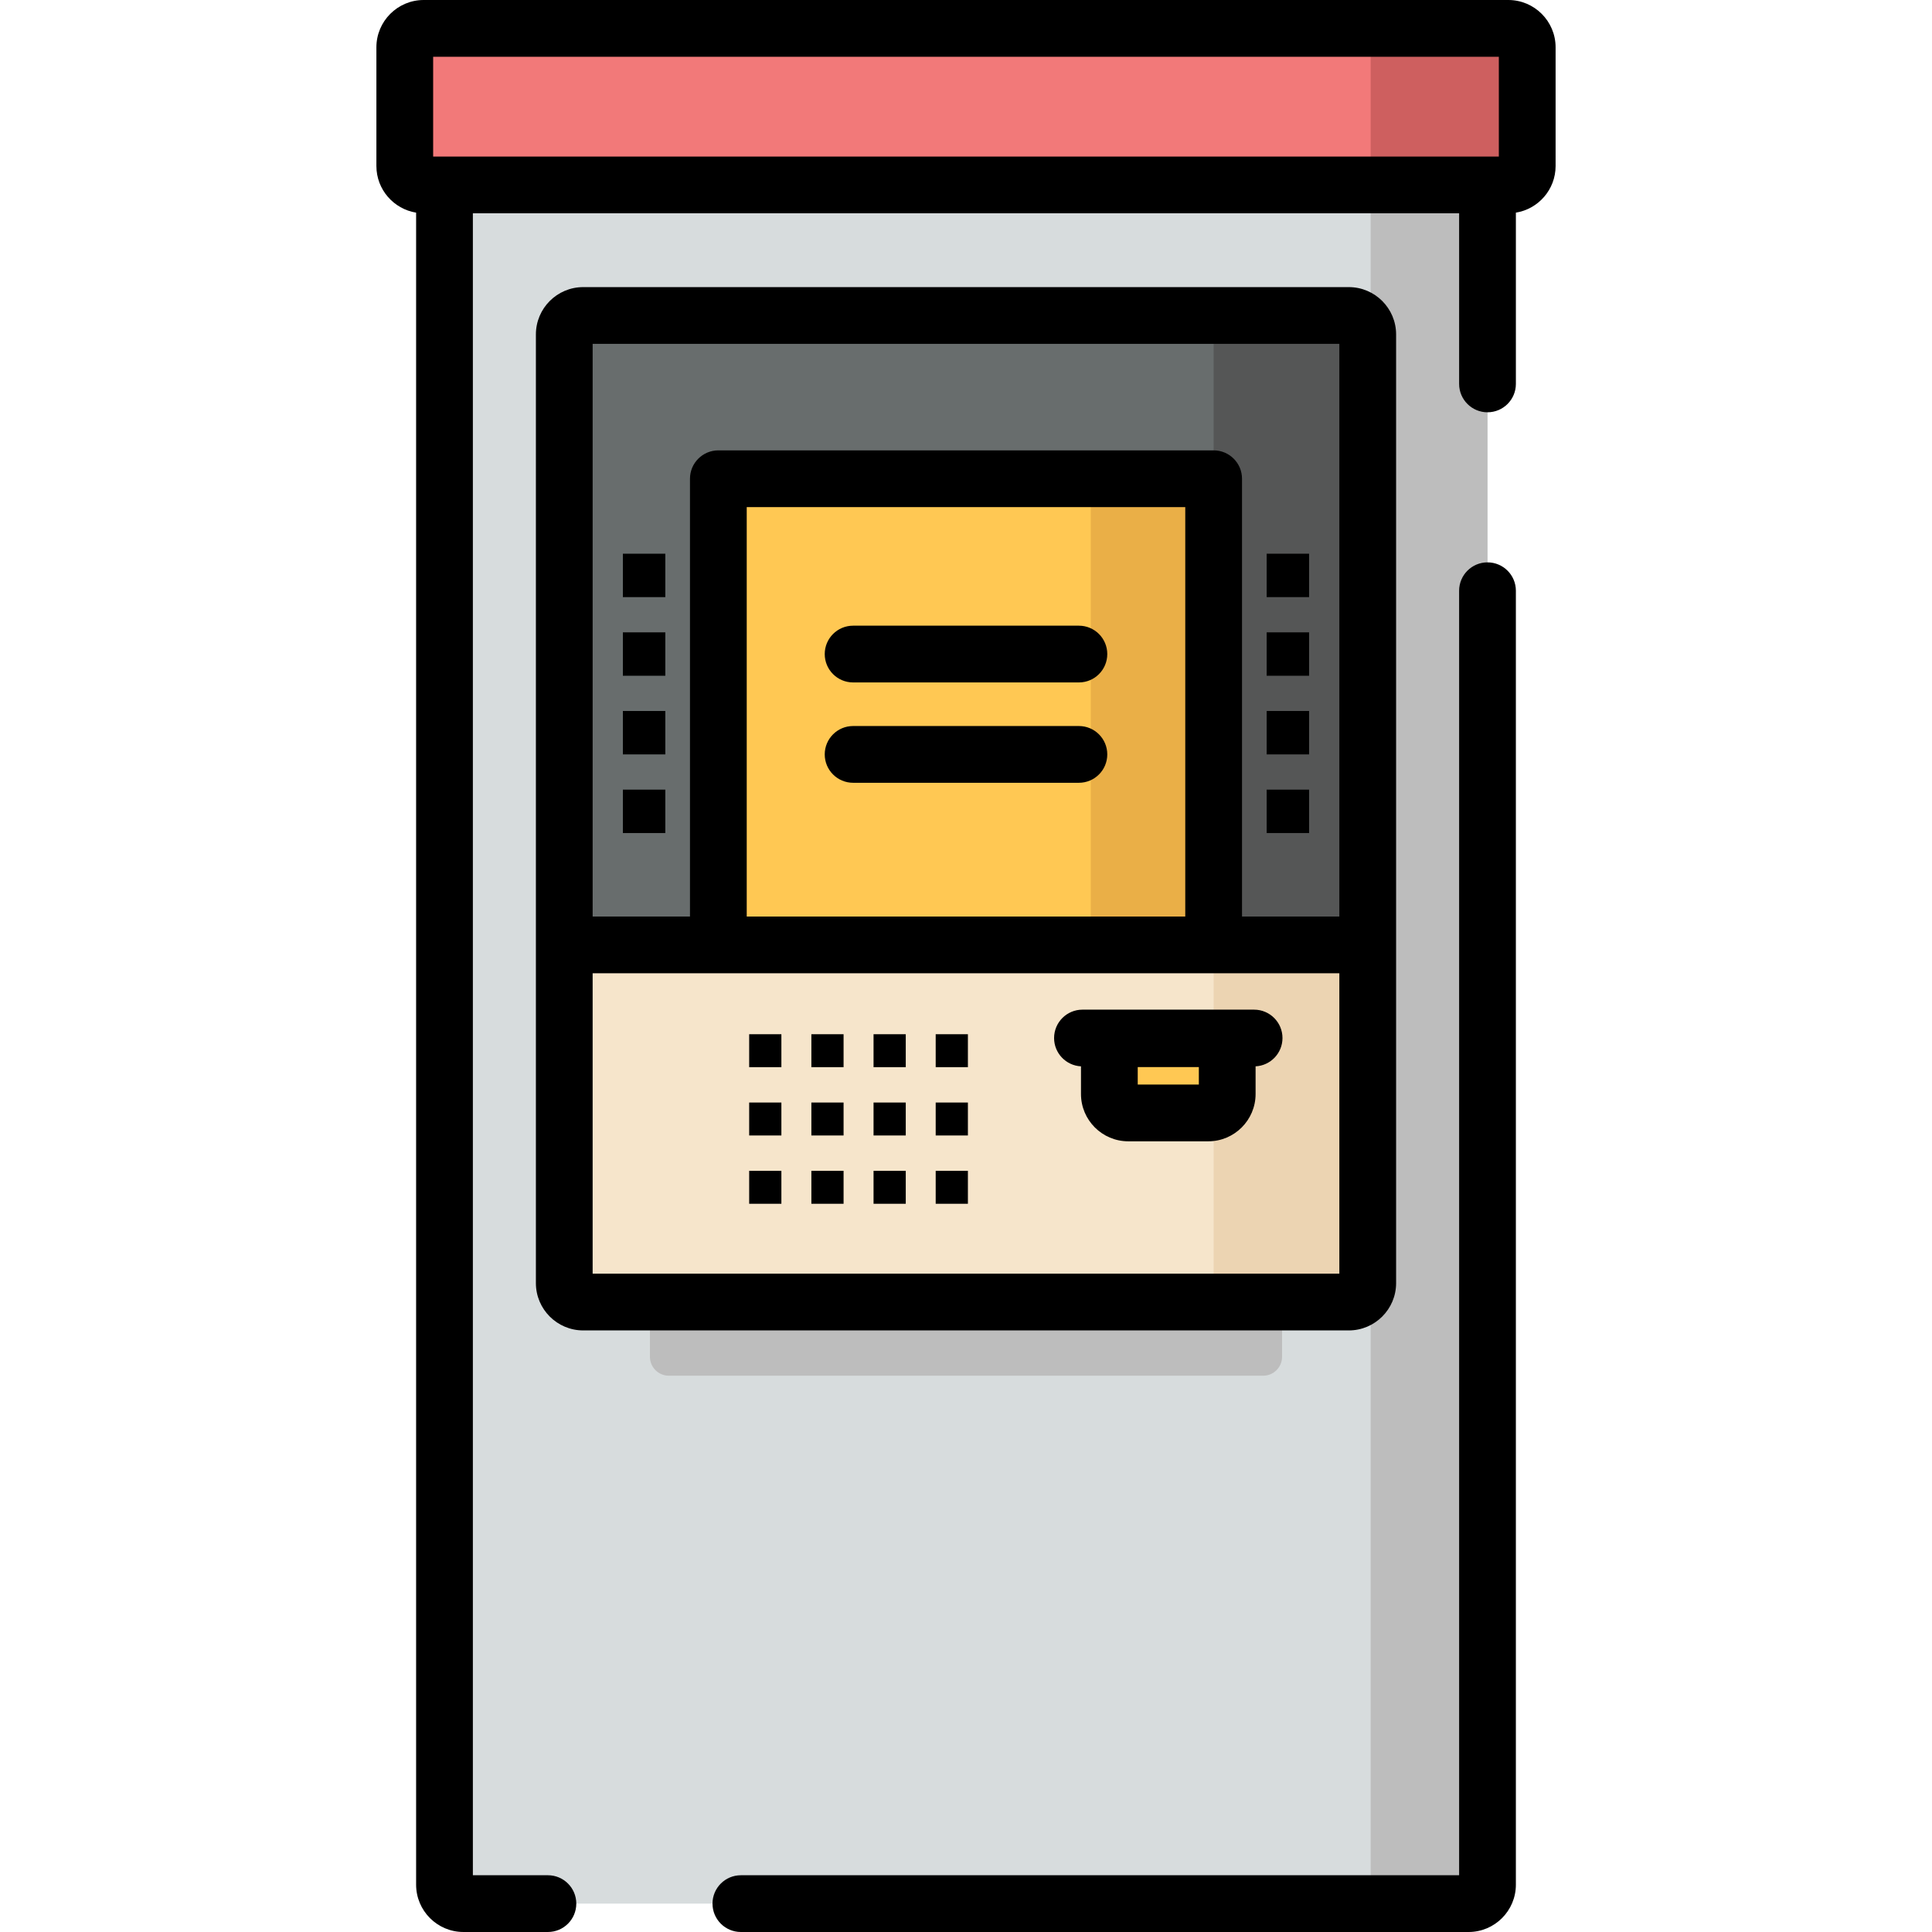 <?xml version="1.0" encoding="iso-8859-1"?>
<!-- Generator: Adobe Illustrator 19.0.0, SVG Export Plug-In . SVG Version: 6.00 Build 0)  -->
<svg version="1.1" id="Capa_1" xmlns="http://www.w3.org/2000/svg" xmlns:xlink="http://www.w3.org/1999/xlink" x="0px" y="0px"
	 viewBox="0 0 512 512" style="enable-background:new 0 0 512 512;" xml:space="preserve">
<path style="fill:#D7DCDD;" d="M389.19,504.48H122.808c-2.769,0-5.013-2.245-5.013-5.013V49.011h276.408v450.456
	C394.203,502.235,391.959,504.48,389.19,504.48z"/>
<path style="fill:#686D6D;" d="M362.461,250.41H149.537V88.621c0-2.769,2.245-5.013,5.013-5.013h202.897
	c2.769,0,5.013,2.245,5.013,5.013L362.461,250.41L362.461,250.41z"/>
<path style="fill:#555656;" d="M362.461,250.41h-40.834V83.608h35.82c2.769,0,5.013,2.245,5.013,5.013L362.461,250.41
	L362.461,250.41z"/>
<rect x="190.369" y="126.87" style="fill:#FFC853;" width="131.26" height="123.54"/>
<rect x="289.07" y="126.87" style="fill:#EAAF47;" width="32.56" height="123.54"/>
<path style="fill:#F6E5CB;" d="M357.448,345.055H154.55c-2.769,0-5.013-2.245-5.013-5.013V250.41h212.924v89.631
	C362.461,342.81,360.216,345.055,357.448,345.055z"/>
<path style="fill:#ECD4B2;" d="M357.448,345.055h-35.82V250.41h40.834v89.631C362.461,342.81,360.216,345.055,357.448,345.055z"/>
<path style="fill:#BDBDBD;" d="M389.19,504.48h-25.95V49.011h30.964v450.456C394.203,502.235,391.959,504.48,389.19,504.48z"/>
<path style="fill:#F27979;" d="M399.717,49.011H112.281c-2.769,0-5.013-2.245-5.013-5.013V12.533c0-2.769,2.245-5.013,5.013-5.013
	h287.435c2.769,0,5.013,2.245,5.013,5.013v31.464C404.73,46.766,402.485,49.011,399.717,49.011z"/>
<path style="fill:#CE5F5F;" d="M399.717,49.011H363.24V7.52h36.477c2.769,0,5.013,2.245,5.013,5.013v31.464
	C404.73,46.766,402.485,49.011,399.717,49.011z"/>
<path style="fill:#FFC853;" d="M320.211,294.94h-21.207c-2.769,0-5.013-2.245-5.013-5.013v-14.661h31.234v14.661
	C325.226,292.695,322.98,294.94,320.211,294.94z"/>
<path style="fill:#BDBDBD;" d="M334.747,364.575H177.251c-2.769,0-5.013-2.245-5.013-5.013v-14.506h167.523v14.506
	C339.761,362.33,337.516,364.575,334.747,364.575z"/>
<rect x="198.539" y="274.08" width="8.536" height="8.733"/>
<rect x="198.539" y="292.18" width="8.536" height="8.733"/>
<rect x="198.539" y="310.28" width="8.536" height="8.733"/>
<rect x="215.02" y="274.08" width="8.536" height="8.733"/>
<rect x="215.02" y="292.18" width="8.536" height="8.733"/>
<rect x="215.02" y="310.28" width="8.536" height="8.733"/>
<rect x="231.499" y="274.08" width="8.536" height="8.733"/>
<rect x="231.499" y="292.18" width="8.536" height="8.733"/>
<rect x="231.499" y="310.28" width="8.536" height="8.733"/>
<rect x="247.969" y="274.08" width="8.536" height="8.733"/>
<rect x="247.969" y="292.18" width="8.536" height="8.733"/>
<rect x="247.969" y="310.28" width="8.536" height="8.733"/>
<rect x="335.68" y="146.74" width="11.245" height="11.504"/>
<rect x="335.68" y="167.58" width="11.245" height="11.504"/>
<rect x="335.68" y="188.42" width="11.245" height="11.504"/>
<rect x="335.68" y="209.26" width="11.245" height="11.504"/>
<rect x="165.07" y="146.74" width="11.245" height="11.504"/>
<rect x="165.07" y="167.58" width="11.245" height="11.504"/>
<rect x="165.07" y="188.42" width="11.245" height="11.504"/>
<rect x="165.07" y="209.26" width="11.245" height="11.504"/>
<path d="M285.919,180.853h-59.837c-4.154,0-7.52-3.367-7.52-7.52s3.366-7.52,7.52-7.52h59.837c4.154,0,7.52,3.367,7.52,7.52
	S290.071,180.853,285.919,180.853z"/>
<path d="M285.919,207.445h-59.837c-4.154,0-7.52-3.367-7.52-7.52s3.366-7.52,7.52-7.52h59.837c4.154,0,7.52,3.367,7.52,7.52
	S290.071,207.445,285.919,207.445z"/>
<path d="M394.203,149.032c-4.154,0-7.52,3.367-7.52,7.52V496.96H196.34c-4.154,0-7.52,3.367-7.52,7.52s3.366,7.52,7.52,7.52h192.85
	c6.911,0,12.533-5.622,12.533-12.533V156.552C401.724,152.399,398.357,149.032,394.203,149.032z"/>
<path d="M399.716,0H112.282c-6.911,0-12.533,5.622-12.533,12.533v31.464c0,6.226,4.568,11.392,10.526,12.357v443.112
	c0,6.911,5.622,12.533,12.533,12.533h22.396c4.154,0,7.52-3.367,7.52-7.52s-3.366-7.52-7.52-7.52h-19.889V56.531h261.369v45.209
	c0,4.153,3.366,7.52,7.52,7.52s7.52-3.367,7.52-7.52V56.354c5.958-0.965,10.526-6.131,10.526-12.357V12.533
	C412.25,5.622,406.628,0,399.716,0z M117.795,41.491h-3.006V15.04h282.421v26.45h-3.006L117.795,41.491L117.795,41.491z"/>
<path d="M279.344,275.09c0,4.021,3.157,7.295,7.127,7.5v7.336c0,6.911,5.622,12.533,12.533,12.533h21.207
	c6.911,0,12.533-5.622,12.533-12.533v-7.336c3.97-0.206,7.127-3.48,7.127-7.5c0-4.153-3.366-7.52-7.52-7.52h-45.488
	C282.711,267.57,279.344,270.937,279.344,275.09z M317.706,287.42h-16.194v-4.634h16.194V287.42z"/>
<path d="M369.982,340.041V250.41V88.621c0-6.911-5.622-12.533-12.533-12.533H154.551c-6.911,0-12.533,5.622-12.533,12.533V250.41
	v89.632c0,6.911,5.622,12.533,12.533,12.533h202.896C364.359,352.575,369.982,346.952,369.982,340.041z M157.057,91.128H354.94
	V242.89h-25.793V126.872c0-4.153-3.366-7.52-7.52-7.52H190.371c-4.154,0-7.52,3.367-7.52,7.52V242.89h-25.793L157.057,91.128
	L157.057,91.128z M314.107,242.89H197.891V134.392h116.216V242.89z M354.941,337.535H157.057V257.93h33.313h131.256h33.313v79.605
	H354.941z"/>
<g>
</g>
<g>
</g>
<g>
</g>
<g>
</g>
<g>
</g>
<g>
</g>
<g>
</g>
<g>
</g>
<g>
</g>
<g>
</g>
<g>
</g>
<g>
</g>
<g>
</g>
<g>
</g>
<g>
</g>
</svg>
